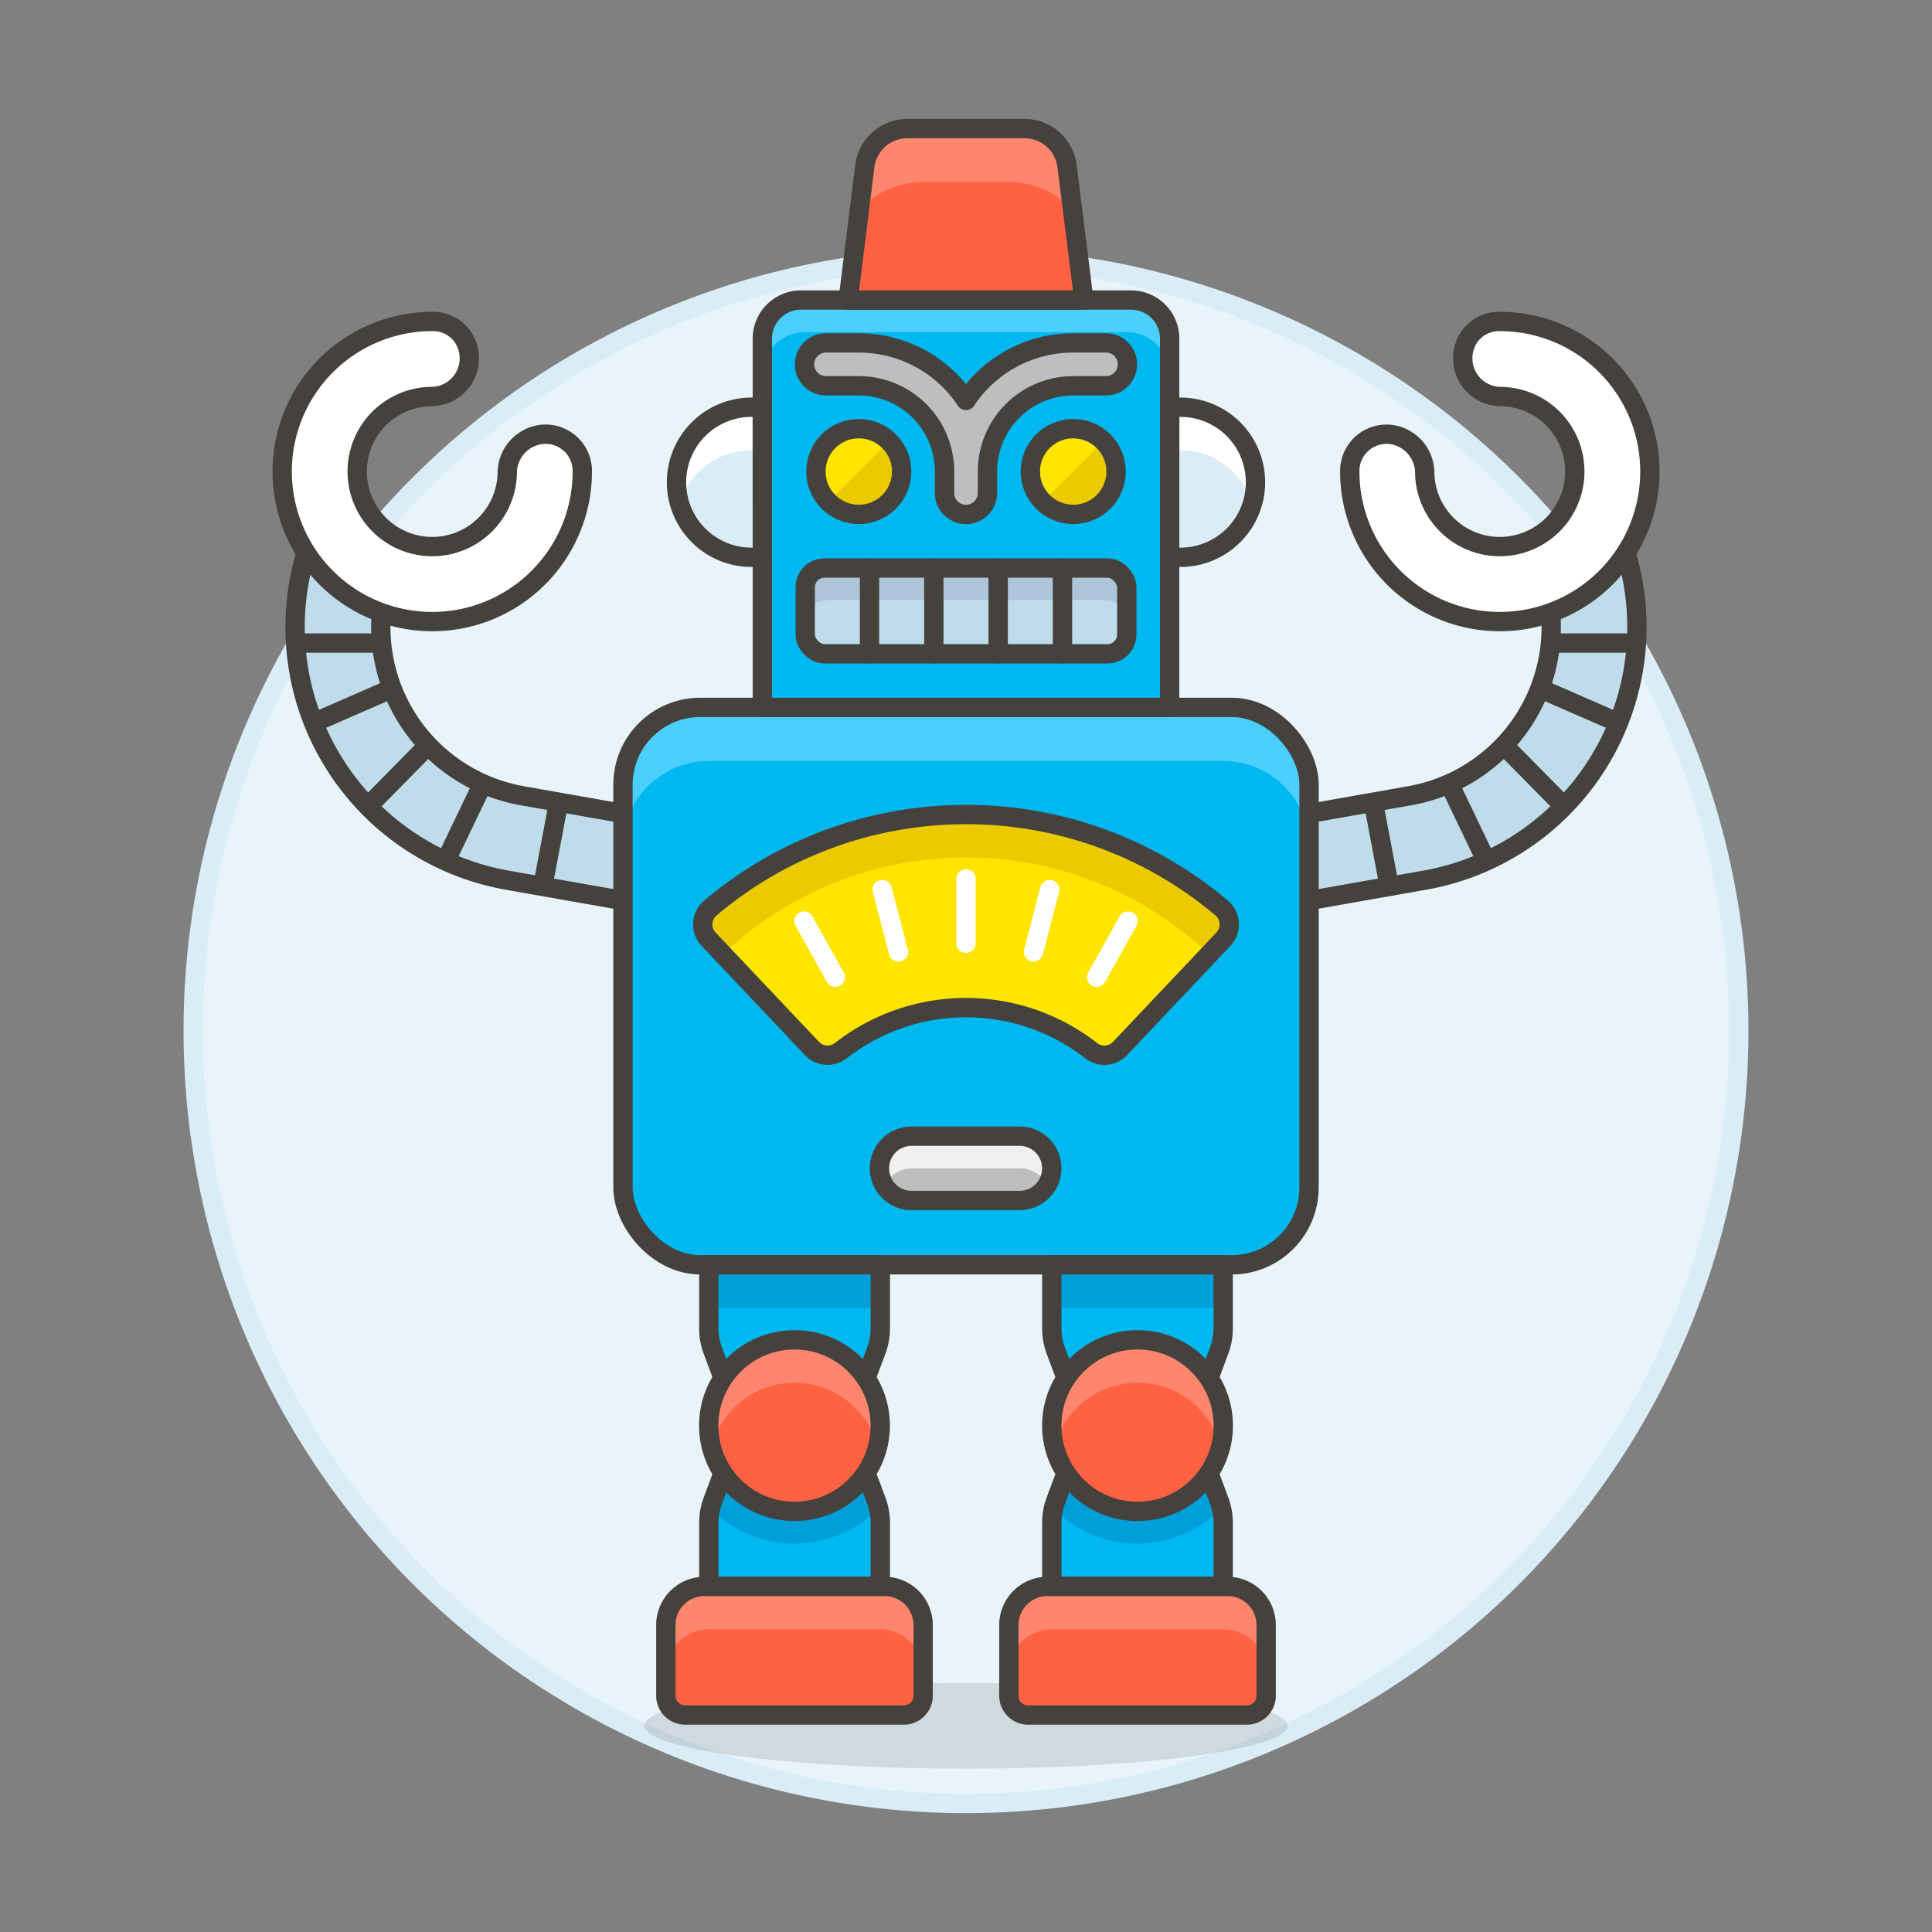 <svg xmlns="http://www.w3.org/2000/svg" viewBox="0 0 100 100"><rect x="0" y="0" width="100" height="100" fill="#808080" stroke="none"/><g class="nc-icon-wrapper"><defs/><circle class="a" cx="50" cy="53.348" r="40" fill="#e8f4fa" stroke="#daedf7" stroke-linecap="round" stroke-linejoin="round"/><ellipse class="b" cx="50" cy="89.325" rx="16.646" ry="2.219" fill="#45413c" opacity="0.15"/><path class="c" d="M35.959 42.763l-8.936-1.577a8.865 8.865 0 0 1-6.539-12.352l-4.153-1.57a13.3 13.3 0 0 0 9.921 18.293l8.935 1.576a2.219 2.219 0 1 0 .772-4.37z" stroke-linecap="round" stroke-linejoin="round" fill="#c0dceb" stroke="#45413c"/><path class="d" d="M27.8 22.526a2.018 2.018 0 0 0-1.544 1.935 3.884 3.884 0 1 1-3.938-3.938 1.977 1.977 0 0 0 1.586-3.155 1.877 1.877 0 0 0-1.481-.729h-.053a7.767 7.767 0 1 0 7.77 7.717 1.9 1.9 0 0 0-2.34-1.83z" stroke-linecap="round" stroke-linejoin="round" stroke="#45413c" fill="#fff"/><path class="e" d="M24.984 40.567l-1.921 4.004" stroke="#45413c" fill="none" stroke-miterlimit="10"/><path class="e" d="M28.916 41.52l-.824 4.361" stroke="#45413c" fill="none" stroke-miterlimit="10"/><path class="e" d="M22.158 38.58l-3.117 3.163" stroke="#45413c" fill="none" stroke-miterlimit="10"/><path class="e" d="M20.292 35.637l-4.071 1.775" stroke="#45413c" fill="none" stroke-miterlimit="10"/><path class="e" d="M15.301 33.285h4.445" stroke="#45413c" fill="none" stroke-miterlimit="10"/><path class="c" d="M64.041 42.763l8.936-1.577a8.865 8.865 0 0 0 6.539-12.352l4.153-1.57a13.3 13.3 0 0 1-9.921 18.293l-8.935 1.576a2.219 2.219 0 1 1-.772-4.37z" stroke-linecap="round" stroke-linejoin="round" fill="#c0dceb" stroke="#45413c"/><path class="d" d="M72.2 22.526a2.018 2.018 0 0 1 1.544 1.935 3.884 3.884 0 1 0 3.938-3.938 1.977 1.977 0 0 1-1.582-3.155 1.877 1.877 0 0 1 1.481-.729h.053a7.767 7.767 0 1 1-7.77 7.717 1.9 1.9 0 0 1 2.336-1.83z" stroke-linecap="round" stroke-linejoin="round" stroke="#45413c" fill="#fff"/><path class="e" d="M75.016 40.567l1.921 4.004" stroke="#45413c" fill="none" stroke-miterlimit="10"/><path class="e" d="M71.084 41.52l.824 4.361" stroke="#45413c" fill="none" stroke-miterlimit="10"/><path class="e" d="M77.842 38.58l3.117 3.163" stroke="#45413c" fill="none" stroke-miterlimit="10"/><path class="e" d="M79.708 35.637l4.071 1.775" stroke="#45413c" fill="none" stroke-miterlimit="10"/><path class="e" d="M84.699 33.285h-4.445" stroke="#45413c" fill="none" stroke-miterlimit="10"/><rect class="f" x="32.245" y="36.614" width="35.511" height="28.852" rx="4" style="" fill="#00b8f0"/><path class="g" d="M63.316 36.614H36.684a4.438 4.438 0 0 0-4.439 4.439v2.774a4.438 4.438 0 0 1 4.439-4.439h26.632a4.438 4.438 0 0 1 4.439 4.439v-2.774a4.438 4.438 0 0 0-4.439-4.439z" style="" fill="#4acfff"/><rect class="h" x="32.245" y="36.614" width="35.511" height="28.852" rx="4" stroke-linecap="round" stroke-linejoin="round" stroke="#45413c" fill="none"/><path class="f" d="M60.542 36.614H39.458V17.53a2 2 0 0 1 2-2h17.084a2 2 0 0 1 2 2z" style="" fill="#00b8f0"/><path class="g" d="M58.323 15.53H41.677a2.218 2.218 0 0 0-2.219 2.219v1.664a2.219 2.219 0 0 1 2.219-2.219h16.646a2.219 2.219 0 0 1 2.219 2.219v-1.664a2.218 2.218 0 0 0-2.219-2.219z" style="" fill="#4acfff"/><path class="h" d="M60.542 36.614H39.458V17.53a2 2 0 0 1 2-2h17.084a2 2 0 0 1 2 2z" stroke-linecap="round" stroke-linejoin="round" stroke="#45413c" fill="none"/><path class="i" d="M56.1 15.53H43.9l.863-6.93a2.219 2.219 0 0 1 2.2-1.944h6.068a2.219 2.219 0 0 1 2.2 1.944z" style="" fill="#ff6242"/><path class="j" d="M47.75 9.426h4.5a4.438 4.438 0 0 1 3.27 1.437L55.237 8.6a2.219 2.219 0 0 0-2.2-1.944h-6.071a2.219 2.219 0 0 0-2.2 1.944l-.283 2.267a4.438 4.438 0 0 1 3.267-1.441z" style="" fill="#ff866e"/><path class="k" d="M56.1 15.53H43.9l.863-6.93a2.219 2.219 0 0 1 2.2-1.944h6.068a2.219 2.219 0 0 1 2.2 1.944z" stroke-linejoin="round" stroke="#45413c" fill="none"/><rect class="l" x="41.677" y="29.401" width="16.646" height="4.439" rx="1" style="" fill="#c0dceb"/><path class="m" d="M57.213 29.4H42.787a1.11 1.11 0 0 0-1.11 1.11v1.664a1.11 1.11 0 0 1 1.11-1.11h14.426a1.11 1.11 0 0 1 1.11 1.11v-1.663a1.11 1.11 0 0 0-1.11-1.111z" style="" fill="#adc4d9"/><rect class="h" x="41.677" y="29.401" width="16.646" height="4.439" rx="1" stroke-linecap="round" stroke-linejoin="round" stroke="#45413c" fill="none"/><path class="h" d="M45.006 29.401v4.439" stroke-linecap="round" stroke-linejoin="round" stroke="#45413c" fill="none"/><path class="h" d="M48.335 29.401v4.439" stroke-linecap="round" stroke-linejoin="round" stroke="#45413c" fill="none"/><path class="h" d="M51.665 29.401v4.439" stroke-linecap="round" stroke-linejoin="round" stroke="#45413c" fill="none"/><path class="h" d="M54.994 29.401v4.439" stroke-linecap="round" stroke-linejoin="round" stroke="#45413c" fill="none"/><path class="n" d="M39.458 28.846H38.9a3.884 3.884 0 0 1 0-7.768h.555z" style="" fill="#daedf7"/><path class="o" d="M38.9 21.078a3.887 3.887 0 0 0-3.723 4.994A3.886 3.886 0 0 1 38.9 23.3h.555v-2.222z" style="" fill="#fff"/><path class="h" d="M39.458 28.846H38.9a3.884 3.884 0 0 1 0-7.768h.555z" stroke-linecap="round" stroke-linejoin="round" stroke="#45413c" fill="none"/><path class="n" d="M60.542 28.846h.558a3.884 3.884 0 0 0 0-7.768h-.555z" style="" fill="#daedf7"/><path class="o" d="M61.1 21.078a3.887 3.887 0 0 1 3.723 4.994A3.886 3.886 0 0 0 61.1 23.3h-.555v-2.222z" style="" fill="#fff"/><path class="h" d="M60.542 28.846h.558a3.884 3.884 0 0 0 0-7.768h-.555z" stroke-linecap="round" stroke-linejoin="round" stroke="#45413c" fill="none"/><circle class="p" cx="44.451" cy="24.407" r="2.219" style="" fill="#ebcb00"/><path class="q" d="M42.882 25.977a2.22 2.22 0 1 1 3.139-3.139z" style="" fill="#ffe500"/><circle class="k" cx="44.451" cy="24.407" r="2.219" stroke-linejoin="round" stroke="#45413c" fill="none"/><circle class="p" cx="55.549" cy="24.407" r="2.219" style="" fill="#ebcb00"/><path class="q" d="M53.979 25.977a2.22 2.22 0 0 1 3.139-3.139z" style="" fill="#ffe500"/><circle class="k" cx="55.549" cy="24.407" r="2.219" stroke-linejoin="round" stroke="#45413c" fill="none"/><path class="r" d="M55.549 17.749A6.652 6.652 0 0 0 50 20.726a6.652 6.652 0 0 0-5.549-2.977h-1.664a1.11 1.11 0 1 0 0 2.219h1.664a4.439 4.439 0 0 1 4.439 4.439v1.11a1.11 1.11 0 0 0 2.22 0v-1.11a4.439 4.439 0 0 1 4.439-4.439h1.664a1.11 1.11 0 1 0 0-2.219z" style="" fill="#bdbec0"/><path class="h" d="M55.549 17.749A6.652 6.652 0 0 0 50 20.726a6.652 6.652 0 0 0-5.549-2.977h-1.664a1.11 1.11 0 1 0 0 2.219h1.664a4.439 4.439 0 0 1 4.439 4.439v1.11a1.11 1.11 0 0 0 2.22 0v-1.11a4.439 4.439 0 0 1 4.439-4.439h1.664a1.11 1.11 0 1 0 0-2.219z" stroke-linecap="round" stroke-linejoin="round" stroke="#45413c" fill="none"/><path class="q" d="M50 42.162A20.443 20.443 0 0 0 36.768 47a1.11 1.11 0 0 0-.092 1.611l5.353 5.659a1.11 1.11 0 0 0 1.488.113 10.542 10.542 0 0 1 12.966 0 1.108 1.108 0 0 0 1.488-.113l5.352-5.658a1.111 1.111 0 0 0-.09-1.612A20.446 20.446 0 0 0 50 42.162z" style="" fill="#ffe500"/><path class="p" d="M37.417 49.39a18.312 18.312 0 0 1 25.166 0l.74-.782a1.111 1.111 0 0 0-.09-1.608 20.528 20.528 0 0 0-26.465 0 1.11 1.11 0 0 0-.092 1.611z" style="" fill="#ebcb00"/><path class="k" d="M50 42.162A20.443 20.443 0 0 0 36.768 47a1.11 1.11 0 0 0-.092 1.611l5.353 5.659a1.11 1.11 0 0 0 1.488.113 10.542 10.542 0 0 1 12.966 0 1.108 1.108 0 0 0 1.488-.113l5.352-5.658a1.111 1.111 0 0 0-.09-1.612A20.446 20.446 0 0 0 50 42.162z" stroke-linejoin="round" stroke="#45413c" fill="none"/><path class="s" d="M50 45.492v3.329" stroke-linecap="round" stroke-linejoin="round" fill="none" stroke="#fff"/><path class="s" d="M45.666 46.046l.839 3.222" stroke-linecap="round" stroke-linejoin="round" fill="none" stroke="#fff"/><path class="s" d="M41.613 47.675l1.623 2.907" stroke-linecap="round" stroke-linejoin="round" fill="none" stroke="#fff"/><path class="s" d="M54.334 46.046l-.839 3.222" stroke-linecap="round" stroke-linejoin="round" fill="none" stroke="#fff"/><path class="s" d="M58.387 47.675l-1.623 2.907" stroke-linecap="round" stroke-linejoin="round" fill="none" stroke="#fff"/><path class="r" d="M54.439 60.473a1.664 1.664 0 0 1-1.665 1.664h-5.548a1.665 1.665 0 1 1 0-3.329h5.548a1.664 1.664 0 0 1 1.665 1.665z" style="" fill="#bdbec0"/><path class="t" d="M47.226 60.473h5.548a1.663 1.663 0 0 1 1.442.832 1.665 1.665 0 0 0-1.442-2.5h-5.548a1.665 1.665 0 0 0-1.442 2.5 1.663 1.663 0 0 1 1.442-.832z" style="" fill="#f0f0f0"/><path class="h" d="M54.439 60.473a1.664 1.664 0 0 1-1.665 1.664h-5.548a1.665 1.665 0 1 1 0-3.329h5.548a1.664 1.664 0 0 1 1.665 1.665z" stroke-linecap="round" stroke-linejoin="round" stroke="#45413c" fill="none"/><g><path class="f" d="M43.9 73.789h-5.552L36.9 69.916a3.313 3.313 0 0 1-.212-1.169v-3.281h8.877v3.281a3.335 3.335 0 0 1-.212 1.169z" style="" fill="#00b8f0"/><path class="u" d="M36.684 65.466h8.878v2.219h-8.878z" style="" fill="#009fd9"/><path class="h" d="M43.9 73.789h-5.552L36.9 69.916a3.313 3.313 0 0 1-.212-1.169v-3.281h8.877v3.281a3.335 3.335 0 0 1-.212 1.169z" stroke-linecap="round" stroke-linejoin="round" stroke="#45413c" fill="none"/><path class="f" d="M43.9 73.789h-5.552L36.9 77.662a3.313 3.313 0 0 0-.212 1.169v3.281h8.877v-3.281a3.335 3.335 0 0 0-.212-1.169z" style="" fill="#00b8f0"/><path class="u" d="M45.349 77.662L43.9 73.789h-5.552L36.9 77.662a3.481 3.481 0 0 0-.124.408 6.1 6.1 0 0 0 8.7 0 3.3 3.3 0 0 0-.127-.408z" style="" fill="#009fd9"/><path class="h" d="M43.9 73.789h-5.552L36.9 77.662a3.313 3.313 0 0 0-.212 1.169v3.281h8.877v-3.281a3.335 3.335 0 0 0-.212-1.169z" stroke-linecap="round" stroke-linejoin="round" stroke="#45413c" fill="none"/><path class="i" d="M46.781 88.77H35.464a1 1 0 0 1-1-1v-3.658a2 2 0 0 1 2-2h9.317a2 2 0 0 1 2 2v3.658a1 1 0 0 1-1 1z" style="" fill="#ff6242"/><path class="j" d="M47.781 84.331a2.22 2.22 0 0 0-2.22-2.219h-8.877a2.22 2.22 0 0 0-2.22 2.219v2.22a2.22 2.22 0 0 1 2.22-2.22h8.877a2.22 2.22 0 0 1 2.22 2.22z" style="" fill="#ff866e"/><path class="k" d="M46.781 88.77H35.464a1 1 0 0 1-1-1v-3.658a2 2 0 0 1 2-2h9.317a2 2 0 0 1 2 2v3.658a1 1 0 0 1-1 1z" stroke-linejoin="round" stroke="#45413c" fill="none"/><circle class="i" cx="41.122" cy="73.789" r="4.439" style="" fill="#ff6242"/><path class="j" d="M41.122 71.57a4.439 4.439 0 0 1 4.3 3.329 4.439 4.439 0 1 0-8.737-1.11 4.465 4.465 0 0 0 .139 1.11 4.441 4.441 0 0 1 4.298-3.329z" style="" fill="#ff866e"/><circle class="k" cx="41.122" cy="73.789" r="4.439" stroke-linejoin="round" stroke="#45413c" fill="none"/></g><g><path class="f" d="M56.1 73.789h5.549l1.451-3.873a3.313 3.313 0 0 0 .212-1.169v-3.281h-8.873v3.281a3.335 3.335 0 0 0 .212 1.169z" style="" fill="#00b8f0"/><path class="u" d="M54.439 65.466h8.878v2.219h-8.878z" style="" fill="#009fd9"/><path class="h" d="M56.1 73.789h5.549l1.451-3.873a3.313 3.313 0 0 0 .212-1.169v-3.281h-8.873v3.281a3.335 3.335 0 0 0 .212 1.169z" stroke-linecap="round" stroke-linejoin="round" stroke="#45413c" fill="none"/><path class="f" d="M56.1 73.789h5.549l1.451 3.873a3.313 3.313 0 0 1 .212 1.169v3.281h-8.873v-3.281a3.335 3.335 0 0 1 .212-1.169z" style="" fill="#00b8f0"/><path class="u" d="M54.651 77.662l1.449-3.873h5.549l1.451 3.873a3.481 3.481 0 0 1 .124.408 6.1 6.1 0 0 1-8.7 0 3.3 3.3 0 0 1 .127-.408z" style="" fill="#009fd9"/><path class="h" d="M56.1 73.789h5.549l1.451 3.873a3.313 3.313 0 0 1 .212 1.169v3.281h-8.873v-3.281a3.335 3.335 0 0 1 .212-1.169z" stroke-linecap="round" stroke-linejoin="round" stroke="#45413c" fill="none"/><path class="i" d="M53.219 88.77h11.317a1 1 0 0 0 1-1v-3.658a2 2 0 0 0-2-2h-9.317a2 2 0 0 0-2 2v3.658a1 1 0 0 0 1 1z" style="" fill="#ff6242"/><path class="j" d="M54.439 82.112h8.877a2.22 2.22 0 0 1 2.22 2.219v2.22a2.22 2.22 0 0 0-2.22-2.22h-8.877a2.22 2.22 0 0 0-2.22 2.22v-2.22a2.22 2.22 0 0 1 2.22-2.219z" style="" fill="#ff866e"/><path class="k" d="M53.219 88.77h11.317a1 1 0 0 0 1-1v-3.658a2 2 0 0 0-2-2h-9.317a2 2 0 0 0-2 2v3.658a1 1 0 0 0 1 1z" stroke-linejoin="round" stroke="#45413c" fill="none"/><circle class="i" cx="58.878" cy="73.789" r="4.439" style="" fill="#ff6242"/><path class="j" d="M58.878 71.57a4.439 4.439 0 0 0-4.3 3.329 4.439 4.439 0 1 1 8.737-1.11 4.465 4.465 0 0 1-.139 1.11 4.441 4.441 0 0 0-4.298-3.329z" style="" fill="#ff866e"/><circle class="k" cx="58.878" cy="73.789" r="4.439" stroke-linejoin="round" stroke="#45413c" fill="none"/></g></g></svg>